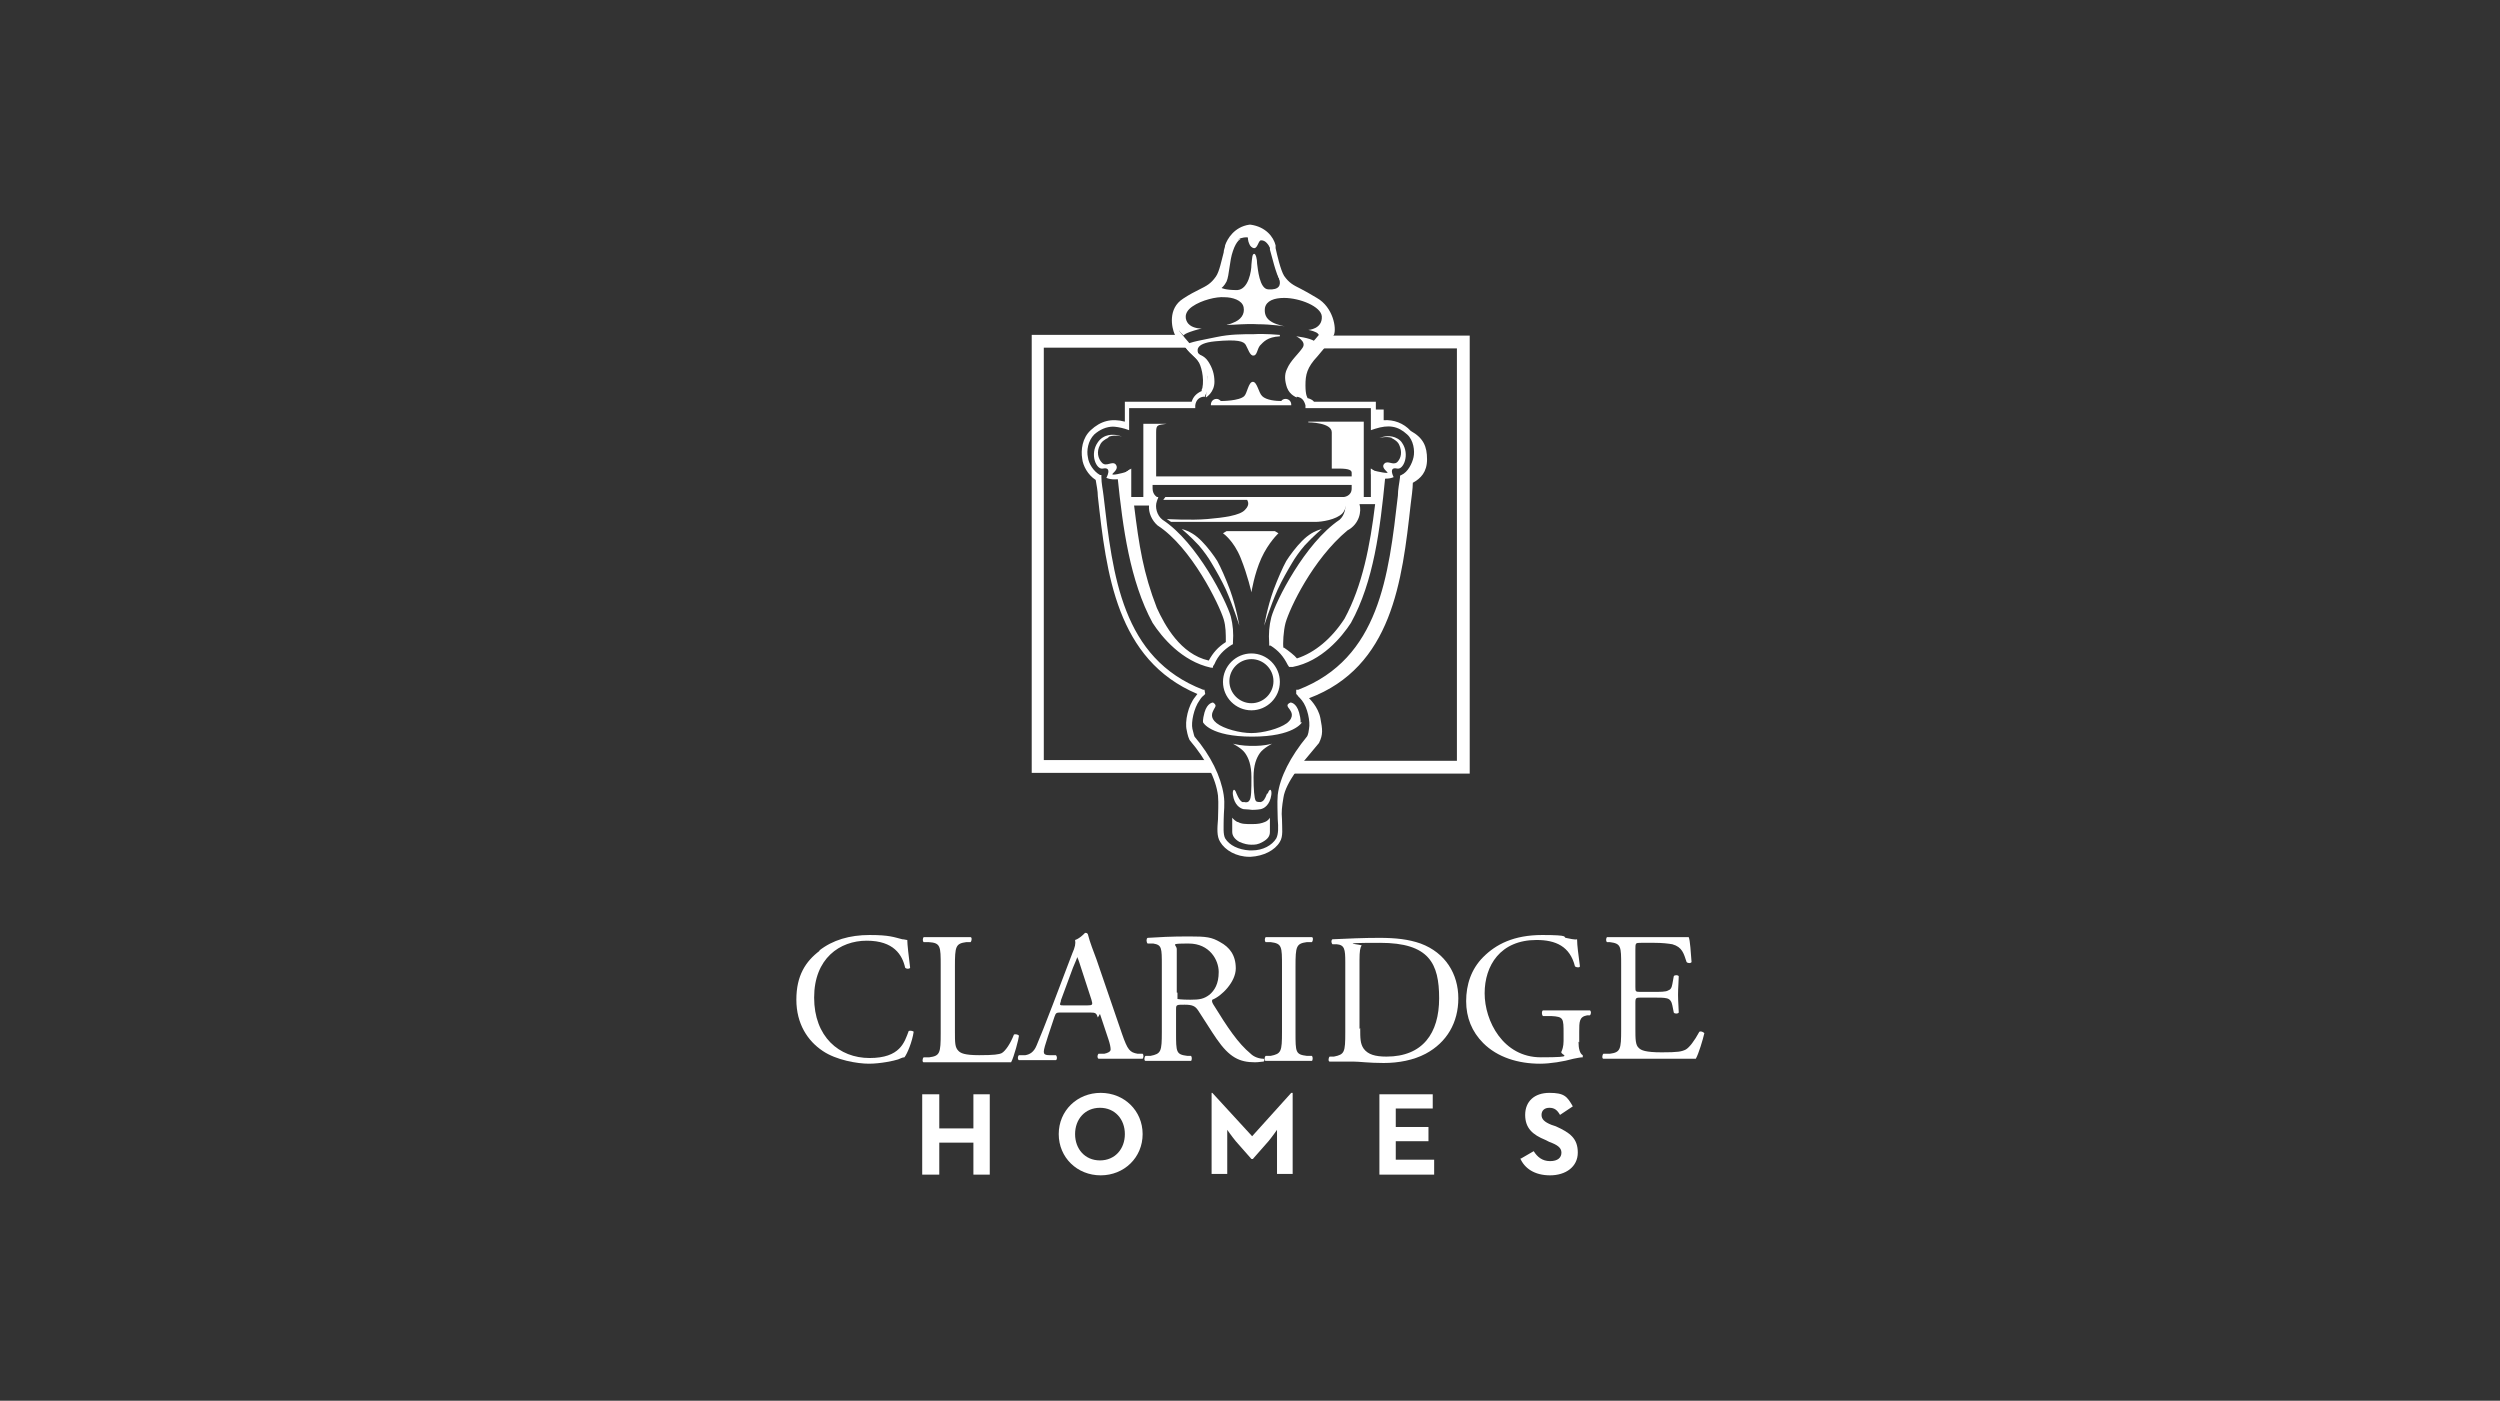 <?xml version="1.0" encoding="UTF-8"?>
<svg xmlns="http://www.w3.org/2000/svg" version="1.1" viewBox="0 0 351.6 197">
  <rect x="0" y="0" width="351.6" height="197" fill="#333333" stroke="none"/>
  <defs>
    <style>
      .cls-1 {
        fill: #fff;
      }
    </style>
  </defs>
  <!-- Generator: Adobe Illustrator 28.7.1, SVG Export Plug-In . SVG Version: 1.2.0 Build 142)  -->
  <g>
    <g id="Layer_2">
      <g id="Layer_1-2">
        <g>
          <g>
            <polygon class="cls-1" points="129.7 153.9 132.1 153.9 132.1 158.7 136.9 158.7 136.9 153.9 139.2 153.9 139.2 165.2 136.9 165.2 136.9 160.7 132.1 160.7 132.1 165.2 129.7 165.2 129.7 153.9"/>
            <path class="cls-1" d="M148.9,159.5c0-3.3,2.6-5.8,5.9-5.8s5.9,2.5,5.9,5.8-2.6,5.8-5.9,5.8-5.9-2.5-5.9-5.8M158.2,159.5c0-2.1-1.4-3.7-3.5-3.7s-3.5,1.6-3.5,3.7,1.4,3.7,3.5,3.7,3.5-1.6,3.5-3.7"/>
            <path class="cls-1" d="M170.3,153.7h.2l5.6,6.1,5.5-6.1h.2v11.4h-2.2v-4.2c0-.8,0-2,0-2,0,0-.7,1-1.2,1.6l-2.2,2.5h-.2l-2.2-2.5c-.5-.6-1.2-1.6-1.2-1.6,0,0,0,1.2,0,2v4.2h-2.2v-11.4Z"/>
            <polygon class="cls-1" points="194 153.9 201.5 153.9 201.5 155.9 196.3 155.9 196.3 158.5 200.9 158.5 200.9 160.5 196.3 160.5 196.3 163.1 201.7 163.1 201.7 165.2 194 165.2 194 153.9"/>
            <path class="cls-1" d="M213.8,163l1.9-1.1c.5.8,1.2,1.4,2.3,1.4s1.6-.5,1.6-1.2-.6-1.1-1.7-1.5l-.6-.3c-1.7-.7-2.8-1.6-2.8-3.5s1.3-3.1,3.4-3.1,2.5.5,3.3,1.9l-1.8,1.2c-.4-.7-.8-1-1.5-1s-1.1.4-1.1,1,.4,1,1.4,1.4l.6.2c2,.9,3.1,1.7,3.1,3.7s-1.7,3.2-3.9,3.2-3.6-1-4.2-2.4"/>
            <path class="cls-1" d="M115.2,133.7c1.9-1.5,4.3-2.2,7.1-2.2s3.4.3,4.6.6c.3,0,.5.1.7.1,0,.6.2,2.3.4,3.9-.1.2-.5.2-.7,0-.4-1.8-1.6-3.8-5.4-3.8s-7.4,2.5-7.4,8,3.5,8.5,7.8,8.5,4.9-2.2,5.5-3.8c.2-.1.6,0,.7.1-.2,1.4-.9,3.1-1.3,3.6-.3,0-.6.2-.9.3-.6.2-2.5.6-4.1.6s-4.6-.5-6.5-1.8c-2.1-1.4-3.7-3.8-3.7-7.2s1.3-5.4,3.3-6.9"/>
            <path class="cls-1" d="M132.3,135.8c0-2.7,0-3.2-1.7-3.3h-.7c-.2-.2-.1-.6,0-.7,1.5,0,2.4,0,3.4,0s1.9,0,3.2,0c.2,0,.2.5,0,.7h-.6c-1.5.2-1.6.6-1.6,3.4v9.1c0,1.7,0,2.3.5,2.8.3.3.8.6,2.9.6s2.8-.1,3.2-.3c.5-.3,1.2-1.3,1.7-2.6.2-.1.7,0,.7.2,0,.3-.7,3-1.1,3.7-1.3,0-3.8,0-6.5,0h-2.4c-1.1,0-1.9,0-3.4,0-.2,0-.2-.5,0-.7h.8c1.5-.2,1.6-.6,1.6-3.4v-9.4h0Z"/>
            <path class="cls-1" d="M154.4,143.1c-.2-.6-.3-.7-1.1-.7h-4c-.7,0-.8,0-1,.6l-.9,2.7c-.4,1.2-.6,1.9-.6,2.2s.1.5.8.5h.9c.2.2.2.6,0,.7-.7,0-1.5,0-2.7,0-.9,0-1.8,0-2.5,0-.2-.1-.2-.5,0-.7h.9c.6-.1,1.2-.4,1.6-1.4.5-1.2,1.2-2.9,2.3-5.8l2.7-7.1c.4-.9.5-1.4.4-1.9.6-.2,1.1-.7,1.4-1,.2,0,.3,0,.4.2.3,1.2.8,2.4,1.2,3.5l3.6,10.5c.8,2.3,1.1,2.6,2.2,2.8h.7c.2.2.1.6,0,.7-1.1,0-2,0-3.2,0s-2.2,0-3,0c-.2-.1-.2-.5,0-.7h.8c.5-.1.9-.3.9-.6s-.1-.8-.3-1.4l-1.2-3.6h0ZM149.2,140.8c-.2.6-.2.6.5.6h3.2c.8,0,.8-.1.6-.8l-1.4-4.3c-.2-.6-.4-1.3-.6-1.7h0c0,.1-.3.8-.6,1.5l-1.7,4.6h0Z"/>
            <path class="cls-1" d="M163.4,135.8c0-2.5,0-2.9-1.2-3.1h-.8c-.2-.2-.2-.7,0-.8,1.5-.1,3.3-.2,5.8-.2s3.2.1,4.4.8c1.3.7,2.2,1.8,2.2,3.7s-2,3.9-3.3,4.4c-.1.2,0,.4.1.6,2.1,3.4,3.5,5.5,5.3,7,.4.4,1.1.7,1.8.7.1,0,.2.3,0,.4-.2,0-.7.1-1.2.1-2.2,0-3.6-.7-5.4-3.3-.7-1-1.8-2.8-2.6-4-.4-.6-.8-.8-1.9-.8s-1.2,0-1.2.6v3.3c0,2.8,0,3.1,1.6,3.3h.5c.2.2.1.7,0,.7-1.2,0-2.1,0-3.1,0s-2,0-3.3,0c-.2,0-.2-.5,0-.7h.7c1.5-.3,1.6-.6,1.6-3.4v-9.4h0ZM165.6,139.6c0,.5,0,.8,0,.9,0,0,.5.1,1.8.1s1.9-.1,2.7-.7c.7-.6,1.3-1.5,1.3-3.2s-1.3-4-4.2-4-1.7.1-1.7.8v6.1h0Z"/>
            <path class="cls-1" d="M180.3,135.9c0-2.8,0-3.2-1.6-3.4h-.7c-.2-.2-.1-.6,0-.7,1.3,0,2.2,0,3.3,0s1.9,0,3.2,0c.2,0,.2.5,0,.7h-.7c-1.5.2-1.6.6-1.6,3.4v9.3c0,2.8,0,3.1,1.6,3.3h.7c.2.2.1.7,0,.7-1.3,0-2.2,0-3.2,0s-2,0-3.3,0c-.2,0-.2-.5,0-.7h.7c1.5-.3,1.6-.6,1.6-3.4v-9.3Z"/>
            <path class="cls-1" d="M189.2,135.3c0-1.8-.1-2.4-1.2-2.5h-.6c-.2-.2-.2-.6,0-.7,2.2-.1,4.3-.2,6.6-.2s4.1.2,5.8.8c3.5,1.3,5.3,4.3,5.3,7.7s-1.6,6.2-4.6,7.8c-1.7.9-3.8,1.3-5.9,1.3s-3.4-.2-4.3-.2-2,0-3.3,0c-.2,0-.2-.5,0-.7h.6c1.5-.3,1.6-.6,1.6-3.4v-10h0ZM191.3,144.6c0,1.4,0,2.2.5,2.9.6.8,1.6,1.1,3.2,1.1,5.1,0,7.4-3.3,7.4-8.2s-1.4-7.8-8.3-7.8-2.4.2-2.6.4c-.2.2-.3.8-.3,2v9.7h0Z"/>
            <path class="cls-1" d="M222,146.5c0,1,.2,1.7.6,1.9,0,0,0,.2,0,.3-.3,0-.8.1-1.3.2-1.4.4-3.3.7-4.7.7-3.1,0-6-.9-8-2.9-1.6-1.6-2.4-3.6-2.4-5.9s.7-4.5,2.4-6.2c1.8-1.8,4.3-3.1,8.3-3.1s2.9.3,3.3.4c.5.1,1.3.3,1.6.2,0,.9.2,2.2.4,3.8,0,.2-.5.2-.7,0-.7-2.8-2.7-3.7-5.4-3.7-5.1,0-7.3,3.6-7.3,7.5s2.6,9,7.9,9,2.6-.3,2.9-.8c.1-.2.3-.7.3-1.5v-1c0-2.2,0-2.4-1.7-2.5h-1.2c-.2-.2-.2-.7,0-.8.8,0,2.2,0,3.8,0s1.9,0,2.8,0c.2.1.2.5,0,.7h-.4c-1.1.2-1.1.9-1.1,2.3v1.5h0Z"/>
            <path class="cls-1" d="M228,135.8c0-2.7,0-3.1-1.6-3.3h-.4c-.2-.2-.1-.6,0-.7,1.1,0,2,0,3.1,0h4.9c1.7,0,3.2,0,3.5,0,.2.4.3,2.3.4,3.5-.1.2-.5.2-.7,0-.4-1.2-.6-2.1-2-2.5-.6-.1-1.4-.2-2.5-.2h-1.9c-.8,0-.8,0-.8,1v5.2c0,.7,0,.7.9.7h1.5c1.1,0,1.9,0,2.2-.2.3-.1.5-.3.6-.9l.2-1.1c.1-.2.6-.2.7,0,0,.6-.1,1.6-.1,2.6s.1,1.9.1,2.5c-.1.2-.6.2-.7,0l-.2-1c-.1-.5-.3-.9-.8-1-.4-.1-1-.1-2-.1h-1.5c-.8,0-.9,0-.9.7v3.7c0,1.4,0,2.3.5,2.7.3.3.9.6,3.2.6s2.8-.1,3.4-.4c.5-.3,1.2-1.2,1.9-2.5.2-.1.5,0,.7.2-.2.9-.8,2.9-1.2,3.6-2.4,0-4.7,0-7,0h-2.4c-1.1,0-2,0-3.6,0-.2,0-.2-.5,0-.7h.9c1.5-.2,1.6-.6,1.6-3.4v-9.4h0Z"/>
          </g>
          <path class="cls-1" d="M176.1,120.5h-.4c-1.8,0-3.4-.9-4.1-2.1-.5-.8-.4-1.9-.3-3.2,0-1,.1-2.1,0-3.3-.3-2.4-1.7-5.1-3.9-7.7-.2-.2-.4-.9-.5-1.5-.3-1.2.2-3.5,1.2-4.7.1-.1.2-.3.3-.4-11.4-4.8-12.8-17-14-27.8,0-.8-.2-1.6-.3-2.3-1.1-.7-1.8-2-1.9-3-.2-1.2,0-2.9,1.2-4,1.4-1.3,2.9-1.7,4.8-1.2v-2.8h9.4c.2-.7.7-1.2,1.4-1.5,0-.1,0-.3.1-.4.3-1.5-.2-3.3-.6-3.8-.1-.2-.6-.7-1.1-1.2-1.2-1.3-2-2.2-2.2-2.6-.4-.9-1-3.6,1.2-5,.9-.6,1.7-1,2.3-1.3,1-.5,1.6-.8,2.3-1.8.5-.7.8-2.3,1.1-3.4,0-.4.2-.7.2-1,.3-.9,1.3-2.6,3.4-2.9h.2c2.1.3,3.2,1.7,3.5,2.9,0,0,0,.2,0,.4.2.9.7,3.1,1.2,3.9.7,1,1.3,1.3,2.3,1.8.6.3,1.3.7,2.3,1.3,2.3,1.3,2.8,4.3,2.4,5.2-.2.4-1.1,1.6-2.3,3-1.5,1.6-1.7,2.6-1.7,4.1s.3,1.7.3,1.8c0,0,.6.1.9.5h8.7v1.1h1.1v1.5c1.4-.1,2.8.4,3.8,1.5,1.8,1,2.3,2.2,2.3,4s-.9,2.7-2,3.3c0,.8-.2,2.2-.3,3-1.2,10.8-2.6,22.9-14.3,27.3,0,0,1.3,1.2,1.6,2.8.3,1.6.4,2.3-.2,3.5-.4.5-2,2.4-2,2.4,0,0-2.7,3.1-3,5.3-.2,1.2-.3,2-.2,3,0,1.3.2,2.4-.3,3.2-.7,1.2-2.3,2-4.1,2.1h0ZM156.6,60c-1,0-1.9.4-2.7,1.1-.9.9-1.1,2.3-.9,3.2.1.9.8,2,1.7,2.5h.2c0,.1,0,.3,0,.3,0,.9.2,1.7.3,2.6,1.3,11.3,2.6,22.9,14,27.3h.2c0,0,.1.6.1.6l-.2.2c0,0-.3.2-.6.7-.8,1.1-1.2,3.1-1,4,.2.9.3,1.1.3,1.1,2.3,2.7,3.7,5.6,4.1,8.2.2,1.3,0,2.4,0,3.4,0,1.1-.1,2.1.2,2.7.6,1,1.9,1.6,3.4,1.7h.4c1.5,0,2.8-.7,3.4-1.7.3-.6.3-1.5.2-2.7,0-1-.1-2.2,0-3.4.3-2.5,1.8-5.4,4.1-8.2,0,0,.2-.2.3-1.1.2-1-.2-3-1-4-.4-.5-.6-.6-.6-.7l-.2-.2v-.6c0,0,.3,0,.3,0,11.4-4.4,12.7-16,14-27.3,0-.9.2-1.7.3-2.6v-.2s.2-.1.2-.1c.9-.4,1.5-1.6,1.7-2.5.2-.9,0-2.4-.9-3.2-1.3-1.2-2.6-1.4-4.5-.8l-.6.2v-3.1h-9.2v-.4c-.2-.7-.5-1.1-1.2-1.2h-.2s0-.2,0-.2c-.1-.2-.2-.5-.3-.8-.3-1.7.2-3.8.8-4.5.2-.2.6-.7,1.1-1.3.7-.8,1.9-2,2-2.4.2-.5.8-2.8-.9-3.9-.9-.6-1.6-.9-2.2-1.2-1.1-.5-1.8-.9-2.7-2.1-.6-1-1.1-3.3-1.4-4.3,0-.2,0-.3,0-.3,0-.3-.6-2-2.7-2.3h-.1c-1.7.2-2.4,1.5-2.7,2.3,0,.2-.1.6-.2.9-.3,1.2-.6,2.8-1.2,3.7-.8,1.2-1.6,1.6-2.7,2.1-.6.3-1.3.6-2.2,1.2-1.7,1.1-1.1,3.4-.9,3.9.2.3,1.3,1.6,2,2.4.5.6,1,1,1.1,1.3.5.7,1.1,2.8.8,4.5,0,.3-.2.6-.3.8v.2c0,0-.3,0-.3,0-.6.1-1,.5-1.1,1.2v.4h-9.3v3.1l-.6-.2c-.7-.2-1.3-.3-1.8-.3h0ZM176,99.9c-2.2,0-4-1.8-4-4s1.8-4,4-4,4,1.8,4,4-1.8,4-4,4ZM176,92.7c-1.7,0-3.1,1.4-3.1,3.1s1.4,3.1,3.1,3.1,3.1-1.4,3.1-3.1-1.4-3.1-3.1-3.1ZM170.6,93.9h-.3c-4.1-.9-6.9-4.3-8.2-6.3-3.2-5.9-4.2-13.5-4.9-20.3v-.4s.3,0,.3,0c.4,0,.5-.2.7-.4l.9-.6v4s3.8,0,3.8,0l-.2.6c-.3.8,0,2,.8,2.6,4.9,3.2,9,11.5,9.6,13.6.3,1.2.4,2.3.3,3.7v.2s-.2.1-.2.1c-1.1.7-1.9,1.5-2.4,2.7,0,0-.2.3-.2.3ZM159.5,71.1c.7,5.7,1.3,9.5,3.2,14.4,1.1,2.4,3.3,6.5,7.3,7.4.6-1.1,1.3-1.9,2.4-2.6,0-1.2,0-2.2-.3-3.2-.6-2-4.5-10.1-9.3-13.2-.8-.7-1.3-1.8-1.2-2.8h-2.2ZM181.3,93.8l-.2-.3c-.6-1.2-1.3-2-2.4-2.7h-.2c0-.1,0-.3,0-.3-.1-1.4,0-2.5.3-3.7.6-2.2,4.7-10.4,9.6-13.7.7-.6,1-1.8.7-2.6l-.2-.6h3.9v-4l.7.5c.2.2.4.3.9.4h.4c0,0,0,.5,0,.5-.7,7.1-1.6,14.5-4.8,20.3-1.3,2-4.1,5.4-8.2,6.2h-.3c0,0,0,0,0,0ZM180.6,91.1c.6.4,1.5,1.1,1.8,1.5,2.5-.8,4.9-2.8,6.7-5.6,2.5-4.6,3.6-10.3,4.3-16.1h-2.2c.3,1,0,2.8-1.7,3.7-4.9,4.1-8.1,10.9-8.7,13-.3,1.1-.4,3-.3,3.5Z"/>
          <path class="cls-1" d="M183.1,76.1c.9-.9,1.7-1.4,2.8-1.7,0,0-1.2,1-2.4,2.3-.7.8-1.4,1.8-1.8,2.5-.6,1-1.4,2.4-2,3.7-1.1,2.5-1.9,5.1-1.9,5.1,0,0,.4-2.5,1.3-5,.6-1.6,1.3-3.2,1.8-4.1.5-.8,1.4-2,2.2-2.8h0Z"/>
          <path class="cls-1" d="M169,76.1c-.9-.9-1.7-1.4-2.8-1.7,0,0,1.2,1,2.4,2.3.7.8,1.4,1.8,1.8,2.5.6,1,1.4,2.4,2,3.7,1.1,2.5,1.9,5.1,1.9,5.1,0,0-.4-2.5-1.3-5-.6-1.6-1.3-3.2-1.8-4.1-.5-.8-1.4-2-2.2-2.8Z"/>
          <path class="cls-1" d="M179.8,75l-.5-.3h-6.8l-.5.3s1.5,1,2.5,3.5c1,2.5,1.5,4.8,1.5,4.8,0,0,.4-2.6,1.4-4.8s2.4-3.5,2.4-3.5Z"/>
          <path class="cls-1" d="M156,61.4c.9-.3,1.8,0,1.8,0,0,0-.9-.4-1.9-.2-.5.1-1.1.4-1.5,1-1.2,1.7-.2,3.9.7,3.7,1.4-.3.5,1.3.5,1.3,0,0,.5.3,1.6.2s1.7-.6,1.7-.6v-.8s-.2.2-.6.4c-.3.1-2.2.6-1.8.2.4-.4.8-.8.4-1.3-.5-.5-1.3.4-1.9-.2-.6-.6-.8-1.6-.3-2.5.2-.5.7-.8,1.1-1h0Z"/>
          <path class="cls-1" d="M195.8,61.6c-.8-.3-1.8,0-1.8,0,0,0,.9-.4,1.8-.2.5.1,1.1.4,1.4.9,1.1,1.6.2,3.8-.7,3.6-1.3-.3-.5,1.2-.5,1.2,0,0-.5.3-1.6.2-1.1-.2-1.6-.6-1.6-.6v-.8s.2.2.5.3c.3.1,2.2.5,1.8.2-.4-.4-.8-.8-.4-1.2.5-.5,1.2.3,1.8-.2.6-.6.7-1.5.3-2.4-.2-.5-.7-.8-1.1-1h0Z"/>
          <path class="cls-1" d="M173,34.8s.9-1.1,1.5-1.3c.7-.2,1-.1,1-.1,0,0,0,.5.2.9.1.3.4.6.7.6.5,0,.6-1.2,1-1.1.6,0,1,.6,1.3,1.2s.3-1.4-1.3-2.3c-1.6-1-2.7-.5-3.3,0-.6.4-1.2,2.2-1.2,2.2h0Z"/>
          <path class="cls-1" d="M186,43.3c-.3-.4-4.3-2.7-4.8-2.9-.5-.1-1.6-2.1-1.6-2.1,0,0,0,0,.3.9.3.9,0,1.6-1.5,1.5-1.3,0-1.5-3-1.6-3.6,0-.7-.2-1.4-.4-1.4-.3,0-.3.6-.4,1.5,0,.9-.4,3.5-2,3.6-1.7,0-2.2-.3-2.2-.3,0,0,.4-.3.7-.9.4-.9.4-2.9.9-4.3.5-1.5,1.1-1.7,1.1-1.7,0,0-1.2,0-1.6,1.3-.2.5-.6,1.7-.9,2.9-.4,1.2-.8,2.1-2,2.8-1.6,1-3.9,1.6-4.6,3.9-.5,1.5,1.1,2.7,1.1,2.7,0,0-.2-.2,1.4-.7.3-.1.7-.2,1.1-.3-.2,0-1.3,0-1.9-.7-.4-.5-.7-1.5.6-2.4,1.3-.9,3.4-1.4,4.5-1.3,1.1,0,2.5.4,2.7,1.4s-.4,1.8-1.5,2.2c-.4.2-.7.2-.9.3,1.2,0,2.6-.2,4.4-.1,1.9,0,3.8.3,3.8.3,0,0-1.1-.2-1.8-.6-.9-.5-1.1-1.2-1-2,.2-1,1.3-1.4,2.7-1.4,2.2,0,5.2,1.2,5.3,2.6.1,1.8-1.9,1.9-1.9,1.9,0,0,.6.1,1,.3.5.2.5.5.5.5h.4c0,.1.2,0,.4-.3.2-.2,0-3-.2-3.5h0Z"/>
          <path class="cls-1" d="M185.2,48.4s0-.1-.3-.4c-.7-.5-2.6-.7-2.6-.7,0,0,1.5.7.9,1.6-.6.9-1.7,1.8-2.2,3-.4.8-.3,1.7,0,2.6.4,1.1,1.4,1.4,1.4,1.4,0,0-.6-2.6,0-3.7s3-3.6,3-3.6Z"/>
          <path class="cls-1" d="M184,59.4s3.3,0,3.3,1.4v5.1h1c1.6,0,1.8.3,1.8.6v.5h-27.5s0-5.5,0-6.2c0-1.1.2-1,1.5-1.2h-3.3v10.7h1.8s.3-.3.3-.3c0,0-.8-.3-.8-1.3v-.5h28v.5c0,1.1-1.1,1.2-1.1,1.2h-25.1l-.3.4h11.8c0,.1.5.6-.3,1.4-.7.8-3,1.1-5.3,1.3-2.3.2-5.7,0-5.7,0l.6.4h20.3c.9,0,2.9-.3,3.8-1.2.6-.7.6-1.7.6-2.2l.4.3h2s0-11,0-11h-7.8Z"/>
          <path class="cls-1" d="M180.8,56.1c-.2,0-.5.1-.6.3-.7,0-2.1-.1-2.7-.7-.5-.5-.7-2-1.3-2s-.8,1.6-1.2,2c-.7.7-3.2.7-3.3.7-.2-.2-.4-.3-.6-.3-.5,0-.8.4-.8.8s0,0,0,.1h11.3s0,0,0-.1c0-.5-.4-.8-.8-.8h0Z"/>
          <path class="cls-1" d="M182.9,101.6s.1-.3-.2-1.4c-.4-1.4-1.2-1.4-1.2-1.4-.7.3-.4.6-.1,1,.2.3.7,1-.4,1.9-1.1.8-3.4,1.4-5,1.4s-3.9-.6-4.9-1.4c-1-.8-.6-1.5-.4-1.9.2-.4.5-.6-.1-1,0,0-.8,0-1.2,1.4-.3,1.1-.2,1.4-.2,1.4,0,0,1,2,6.9,2s7-2,7-2h0Z"/>
          <path class="cls-1" d="M174,115.6c-.5-.3-.7-.6-.7-.6,0,0,0,1.5,0,2s.3,1,1,1.4c.7.3,1.2.4,1.7.4s.9,0,1.6-.4,1-.8,1-1.4c0-.6,0-2,0-2,0,0-.2.4-.7.6-.5.2-.9.3-1.8.3s-1.5,0-2-.3h0Z"/>
          <path class="cls-1" d="M178.2,111.6c-.3.8-.5,1.1-.9,1.2,0,0,0,0,0,0-.3,0-.6,0-.7-.2-.2-.3-.3-1.6-.3-3.3s.4-2.7.9-3.4c.5-.7,1.7-1.3,1.7-1.3-1.2.3-2.1.3-2.7.3s-1.5,0-2.8-.3c0,0,1.2.6,1.7,1.3.5.7.9,1.7.9,3.4s0,3-.3,3.3c-.1.2-.4.3-.7.2-.1,0-.2,0-.3,0-.3-.2-.5-.5-.8-1.2-.3-.9-.6-.5-.5.2.2,1.4,1,1.9,1.5,2,.4,0,1.2.1,1.2.1h0s.7,0,1.2-.1c.5-.1,1.3-.6,1.5-2,.1-.7-.2-1.1-.5-.2h0Z"/>
          <path class="cls-1" d="M186.8,47.2h19.9v61.6h-25.4l1-1.8h22.6v-58h-19.5l1.4-1.8h0ZM167.5,48.9h-20.7v58h23.1l.8,1.8h-25.6v-61.6h20.8l1.6,1.8h0Z"/>
          <path class="cls-1" d="M180,47.1s-2.1-.2-3.7-.1c-1.6,0-3.3,0-5.2.4-1.9.4-3.8.7-4.3,1.1-.5.4,1.3,1.7,1.7,2.2.4.5,1.3,2,1.3,2.3,0,.4-.2,2.9-.2,2.9,0,0,1.2-.7,1.2-2.2,0-1.1-.3-2-.9-2.9-.6-.9-1.4-.9-1.4-1.1s-.7-1.4,2.4-1.7c3.2-.3,4,0,4.3.5.3.5.6,1.6,1.1,1.5.5,0,.5-.9.9-1.4.5-.5,1-1.2,2.8-1.3h0Z"/>
        </g>
      </g>
    </g>
  </g>
</svg>